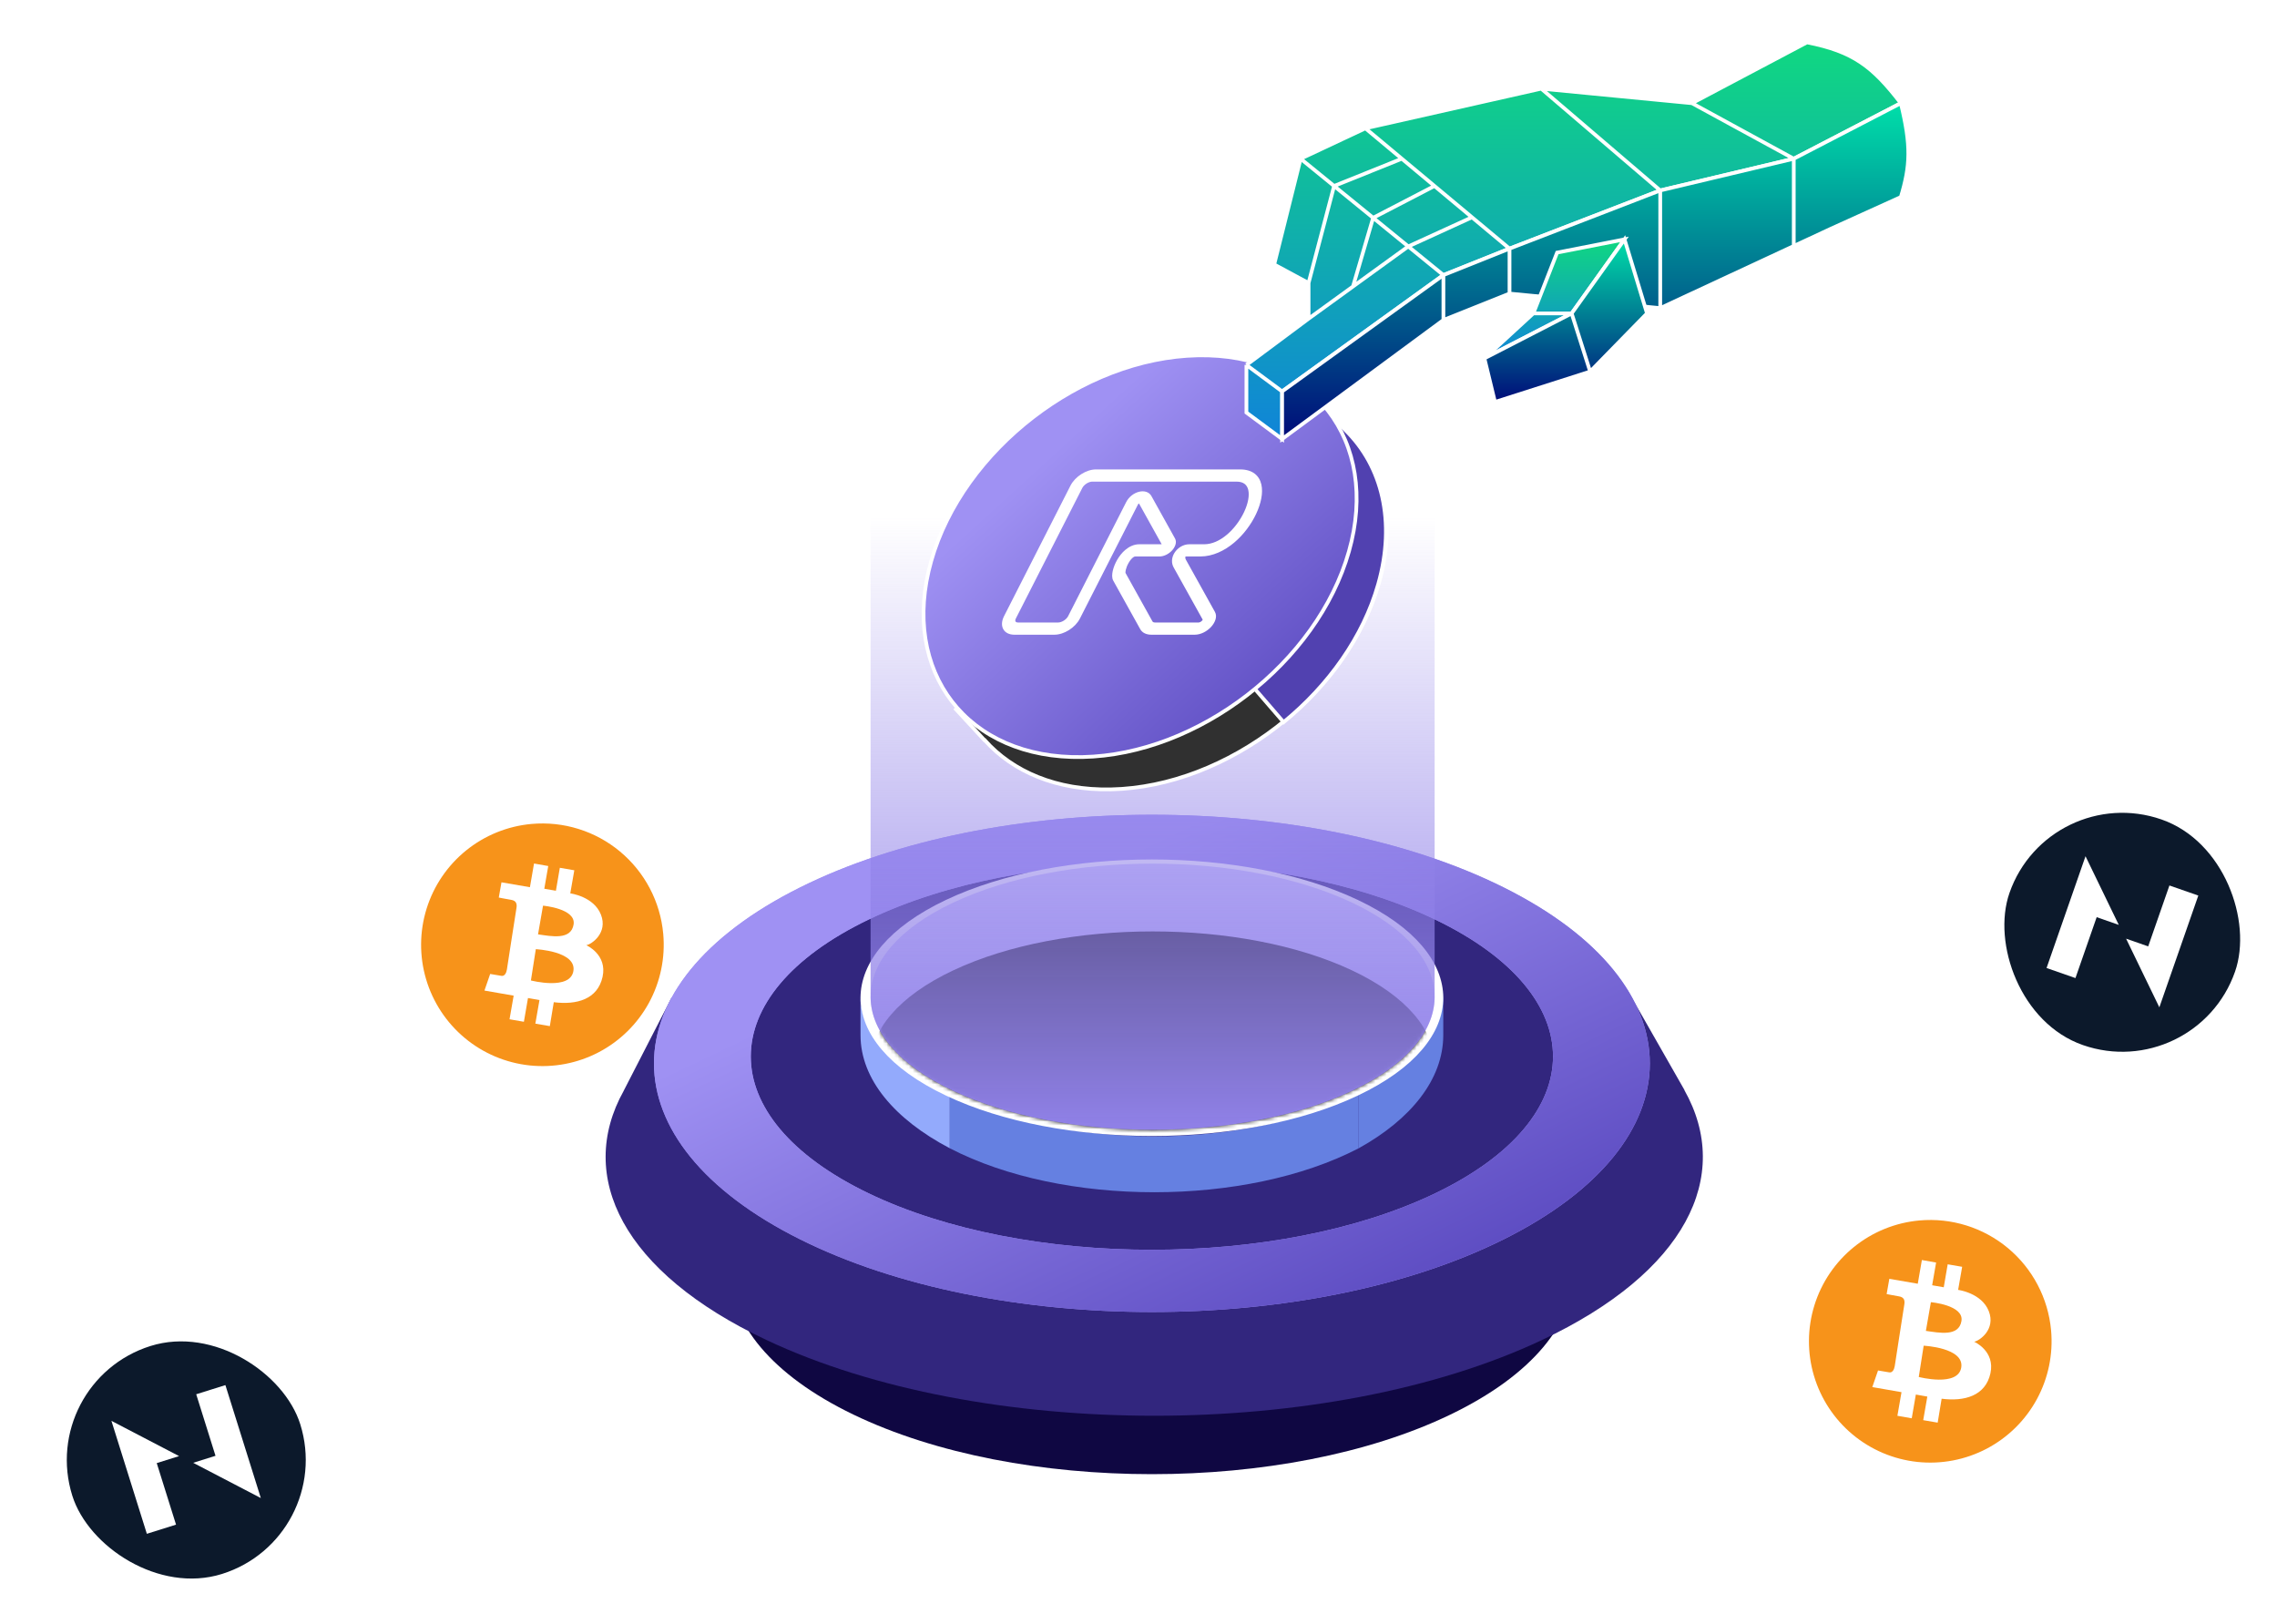 <svg width="610" height="435" viewBox="0 0 610 435" fill="none" xmlns="http://www.w3.org/2000/svg">
<path d="M388.563 378.948C344.396 400.236 272.787 400.236 228.619 378.948C184.452 357.66 184.452 323.145 228.619 301.857C272.787 280.569 344.396 280.569 388.563 301.857C432.73 323.145 432.73 357.66 388.563 378.948Z" fill="#0F0742"/>
<path d="M205.291 358.954C262.687 386.035 355.745 386.035 413.141 358.954C451.579 340.818 464.275 315.136 451.229 292.014L451.266 292.009L435.93 265.123L434.158 273.372C428.315 268.934 421.309 264.739 413.141 260.885C355.745 233.804 262.687 233.804 205.291 260.885C198.947 263.878 193.304 267.077 188.363 270.436L179.897 267.278L167.092 292.191L167.108 292.183C154.219 315.261 166.947 340.862 205.291 358.954Z" fill="#32267E"/>
<path d="M388.48 320.304C344.358 341.122 272.822 341.122 228.701 320.304C184.579 299.486 184.579 265.734 228.701 244.916C272.822 224.098 344.358 224.098 388.48 244.916C432.602 265.734 432.602 299.486 388.48 320.304Z" fill="#32267E"/>
<path fill-rule="evenodd" clip-rule="evenodd" d="M214.266 331.966C266.359 357.977 350.82 357.977 402.913 331.966C455.007 305.956 455.007 263.784 402.913 237.774C350.82 211.763 266.359 211.763 214.266 237.774C162.172 263.784 162.172 305.956 214.266 331.966ZM232.606 319.632C274.571 339.859 342.609 339.859 384.574 319.632C426.539 299.406 426.539 266.612 384.574 246.385C342.609 226.159 274.571 226.159 232.606 246.385C190.642 266.612 190.642 299.406 232.606 319.632Z" fill="#9E91F2"/>
<path fill-rule="evenodd" clip-rule="evenodd" d="M214.266 331.966C266.359 357.977 350.82 357.977 402.913 331.966C455.007 305.956 455.007 263.784 402.913 237.774C350.82 211.763 266.359 211.763 214.266 237.774C162.172 263.784 162.172 305.956 214.266 331.966ZM232.606 319.632C274.571 339.859 342.609 339.859 384.574 319.632C426.539 299.406 426.539 266.612 384.574 246.385C342.609 226.159 274.571 226.159 232.606 246.385C190.642 266.612 190.642 299.406 232.606 319.632Z" fill="url(#paint0_linear_21342_36400)"/>
<path d="M230.531 266.504C230.531 278.346 239.673 284.69 254.452 292.451V307.613C239.673 299.852 230.531 289.131 230.531 277.289V266.504Z" fill="#93AAFC"/>
<path d="M386.646 265.182C386.646 277.024 377.986 284.691 363.984 292.451V307.613C377.986 299.853 386.646 289.131 386.646 277.289V265.182Z" fill="#6580E1"/>
<path d="M254.451 292.643C284.698 308.347 333.737 308.347 363.984 292.643V307.61C333.737 323.315 284.698 323.315 254.451 307.61V292.643Z" fill="#6580E1"/>
<path d="M362.974 291.769C348.054 298.849 328.372 302.436 308.589 302.436C288.805 302.436 269.124 298.849 254.203 291.769C239.193 284.646 232.42 275.657 232.42 267.284C232.42 258.911 239.193 249.922 254.203 242.799C269.124 235.719 288.805 232.133 308.589 232.133C328.372 232.133 348.054 235.719 362.974 242.799C377.985 249.922 384.758 258.911 384.758 267.284C384.758 275.657 377.985 284.646 362.974 291.769Z" stroke="white" stroke-width="3.777"/>
<path d="M362.206 292.216C332.699 306.138 284.86 306.138 255.354 292.216C225.848 278.294 225.848 255.723 255.354 241.801C284.86 227.879 332.699 227.879 362.206 241.801C391.712 255.723 391.712 278.294 362.206 292.216Z" fill="#D2CBFF"/>
<mask id="mask0_21342_36400" style="mask-type:alpha" maskUnits="userSpaceOnUse" x="233" y="231" width="152" height="72">
<path d="M362.206 292.216C332.699 306.138 284.86 306.138 255.354 292.216C225.848 278.294 225.848 255.723 255.354 241.801C284.86 227.879 332.699 227.879 362.206 241.801C391.712 255.723 391.712 278.294 362.206 292.216Z" fill="#BDCBFD"/>
</mask>
<g mask="url(#mask0_21342_36400)">
<path d="M362.005 313.2C332.505 327.062 284.676 327.062 255.176 313.2C225.676 299.338 225.676 276.863 255.176 263C284.676 249.138 332.505 249.138 362.005 263C391.505 276.863 391.505 299.338 362.005 313.2Z" fill="#ABABAB"/>
<path d="M362.206 310.374C332.699 324.296 284.86 324.296 255.354 310.374C225.848 296.453 225.848 273.881 255.354 259.959C284.86 246.037 332.699 246.037 362.206 259.959C391.712 273.881 391.712 296.453 362.206 310.374Z" fill="#161616"/>
</g>
<path d="M205.374 236.77C87.481 259.731 4.633 302.203 8.421 342.854C13.125 393.332 149.629 421.888 313.311 406.636C476.994 391.384 605.872 338.099 601.169 287.622C597.442 247.628 510.977 221.395 393.81 219.81" stroke="white"/>
<g clip-path="url(#clip0_21342_36400)">
<path d="M177.676 250.144C178.26 256.545 176.932 262.976 173.861 268.623C170.79 274.27 166.113 278.879 160.423 281.868C154.732 284.857 148.283 286.091 141.89 285.414C135.498 284.738 129.45 282.181 124.511 278.067C119.572 273.954 115.964 268.468 114.142 262.303C112.321 256.139 112.369 249.572 114.279 243.435C116.19 237.298 119.877 231.865 124.876 227.823C129.874 223.781 135.959 221.313 142.36 220.729C150.944 219.946 159.487 222.606 166.11 228.122C172.733 233.639 176.894 241.56 177.676 250.144Z" fill="#F7931A"/>
<path fill-rule="evenodd" clip-rule="evenodd" d="M134.345 236.362L141.965 237.675L143.062 231.327L146.873 231.998L145.817 238.084L148.925 238.622L149.978 232.471L153.854 233.138L152.775 239.324C152.775 239.324 159.078 240.129 160.99 245.022C162.902 249.915 158.493 252.978 157.067 253.209C157.067 253.209 162.751 255.685 161.424 261.695C160.097 267.705 154.484 269.27 148.357 268.478L147.297 274.888L143.421 274.221L144.522 267.905L141.446 267.361L140.35 273.721L136.503 273.054L137.605 266.723L129.782 265.36L131.317 260.912C131.317 260.912 133.524 261.304 134.357 261.424C135.19 261.544 135.636 260.649 135.788 259.78C135.941 258.912 138.118 244.553 138.339 243.367C138.56 242.181 138.345 241.29 136.942 241.059C135.538 240.828 133.622 240.442 133.622 240.442L134.345 236.362ZM143.543 254.276L142.23 262.652C142.23 262.652 152.779 265.408 153.613 260.102C154.446 254.795 143.543 254.276 143.543 254.276ZM144.137 250.306L145.474 242.619C145.474 242.619 154.361 243.387 153.665 247.66C152.969 251.933 147.668 250.803 144.137 250.306Z" fill="white"/>
</g>
<g clip-path="url(#clip1_21342_36400)">
<path d="M549.477 356.367C550.061 362.768 548.733 369.199 545.662 374.846C542.591 380.492 537.914 385.101 532.223 388.09C526.533 391.079 520.083 392.313 513.691 391.637C507.299 390.961 501.251 388.404 496.312 384.29C491.373 380.176 487.764 374.69 485.943 368.526C484.122 362.361 484.17 355.795 486.08 349.658C487.991 343.52 491.678 338.087 496.677 334.046C501.675 330.004 507.759 327.535 514.161 326.952C522.745 326.169 531.288 328.829 537.911 334.345C544.534 339.861 548.695 347.783 549.477 356.367Z" fill="#F7931A"/>
<path fill-rule="evenodd" clip-rule="evenodd" d="M506.146 342.584L513.765 343.898L514.863 337.55L518.674 338.22L517.618 344.306L520.726 344.845L521.779 338.694L525.655 339.361L524.575 345.547C524.575 345.547 530.879 346.352 532.791 351.245C534.702 356.138 530.294 359.201 528.867 359.432C528.867 359.432 534.552 361.907 533.225 367.917C531.898 373.928 526.285 375.492 520.157 374.701L519.098 381.111L515.222 380.444L516.323 374.128L513.247 373.584L512.15 379.944L508.304 379.277L509.406 372.946L501.583 371.582L503.118 367.135C503.118 367.135 505.325 367.527 506.158 367.647C506.991 367.767 507.437 366.871 507.589 366.003C507.742 365.135 509.918 350.776 510.14 349.59C510.361 348.404 510.146 347.512 508.742 347.281C507.339 347.05 505.423 346.664 505.423 346.664L506.146 342.584ZM515.344 360.499L514.031 368.875C514.031 368.875 524.58 371.631 525.413 366.324C526.247 361.018 515.344 360.499 515.344 360.499ZM515.937 356.529L517.275 348.841C517.275 348.841 526.162 349.609 525.466 353.883C524.77 358.156 519.469 357.025 515.937 356.529Z" fill="white"/>
</g>
<path d="M384.335 0.885H233.225V266.344H233.238C232.87 275.688 240.242 285.088 255.354 292.218C284.86 306.14 332.699 306.14 362.206 292.218C377.318 285.088 384.69 275.688 384.322 266.344H384.335V0.885Z" fill="url(#paint1_linear_21342_36400)"/>
<g filter="url(#filter0_d_21342_36400)">
<path d="M297.614 211.464C328.782 210.83 360.944 186.003 369.45 156.013C374.268 139.027 370.464 124.027 360.597 114.328L352.865 106.07L351.116 107.588C344.737 104.388 337.071 102.681 328.418 102.857C297.251 103.491 265.089 128.317 256.583 158.308C253.37 169.637 253.991 180.082 257.689 188.66L256.114 190.027L263.736 198.286L263.797 198.27C271.338 206.745 283.086 211.759 297.614 211.464Z" fill="#303030" stroke="white"/>
<path d="M343.872 193.462L282.377 122.328C295.696 111.345 312.341 104.304 328.683 103.972C337.264 103.798 344.848 105.491 351.146 108.65L351.445 108.8L351.698 108.58L353.083 107.378L360.487 115.285L360.494 115.292L360.501 115.3C370.217 124.85 374 139.651 369.223 156.491C365.213 170.632 355.892 183.637 343.872 193.462Z" fill="#5141B0" stroke="white"/>
<path d="M361.375 147.718C357.156 162.593 347.061 176.212 334.131 186.193C321.2 196.174 305.469 202.491 290.011 202.805C274.559 203.12 262.336 197.38 255.023 187.906C247.71 178.432 245.253 165.155 249.47 150.286C253.689 135.411 263.784 121.793 276.715 111.811C289.645 101.83 305.376 95.513 320.835 95.199C336.287 94.884 348.509 100.624 355.822 110.098C363.136 119.572 365.592 132.849 361.375 147.718Z" fill="url(#paint2_linear_21342_36400)" stroke="white"/>
</g>
<path d="M484.084 11.352C496.529 13.779 501.698 17.852 509.231 27.644L480.542 42.519L444.77 51.02L404.394 66.604L386.685 73.687L343.475 104.855V117.605L333.912 110.522V97.771L350.559 85.375V75.812L341.35 70.854L348.433 42.519L365.788 34.373L412.894 23.748L453.271 27.644L484.084 11.352Z" fill="url(#paint3_linear_21342_36400)"/>
<path d="M453.271 27.644L484.084 11.352C496.529 13.779 501.698 17.852 509.231 27.644L480.542 42.519M453.271 27.644L412.894 23.748M453.271 27.644L480.542 42.519M412.894 23.748L365.788 34.373M412.894 23.748L444.77 51.02M365.788 34.373L348.433 42.519M365.788 34.373L375.546 42.519M348.433 42.519L341.35 70.854L350.559 75.812M348.433 42.519L357.397 49.823M350.559 75.812V85.375M350.559 75.812L357.397 49.823M350.559 85.375L333.912 97.771M350.559 85.375L362.461 76.75M333.912 97.771V110.522L343.475 117.605V104.855M333.912 97.771L343.475 104.855M343.475 104.855L386.685 73.687M386.685 73.687L404.394 66.604M386.685 73.687L377.272 66.017M404.394 66.604L444.77 51.02M404.394 66.604L394.344 58.213M444.77 51.02L480.542 42.519M375.546 42.519L357.397 49.823M375.546 42.519L384.294 49.823M357.397 49.823L367.859 58.347M384.294 49.823L367.859 58.347M384.294 49.823L394.344 58.213M367.859 58.347L377.272 66.017M367.859 58.347L362.461 76.75M377.272 66.017L394.344 58.213M377.272 66.017L362.461 76.75" stroke="white" strokeLinejoin="round"/>
<path d="M343.475 117.606V104.856L386.685 73.688L404.394 66.604L444.77 51.02L480.542 42.52L509.231 27.645C512.023 39.06 511.771 44.422 509.231 52.791L490.459 61.292L480.542 65.904L444.77 82.542L404.394 78.646L386.685 85.73L343.475 117.606Z" fill="url(#paint4_linear_21342_36400)"/>
<path d="M386.685 73.688L343.475 104.856V117.606L386.685 85.73M386.685 73.688L404.394 66.604M386.685 73.688V85.73M404.394 66.604L444.77 51.02M404.394 66.604V78.646M444.77 51.02L480.542 42.52M444.77 51.02V82.542M480.542 42.52L509.231 27.645C512.023 39.06 511.771 44.422 509.231 52.791L490.459 61.292L480.542 65.904M480.542 42.52V65.904M386.685 85.73L404.394 78.646M404.394 78.646L444.77 82.542M444.77 82.542L480.542 65.904" stroke="white" strokeLinejoin="round"/>
<path d="M410.769 83.959L417.144 67.667L435.207 64.125L421.04 83.959L397.664 96.001L410.769 83.959Z" fill="url(#paint5_linear_21342_36400)"/>
<path d="M410.769 83.959L417.144 67.667L435.207 64.125L421.04 83.959M410.769 83.959L397.664 96.001L421.04 83.959M410.769 83.959H421.04" stroke="white" strokeLinejoin="round"/>
<path d="M397.664 96.001L421.04 83.959L435.207 64.125L441.228 83.959L425.998 99.543L400.497 107.689L397.664 96.001Z" fill="url(#paint6_linear_21342_36400)"/>
<path d="M421.04 83.959L397.664 96.001L400.497 107.689L425.998 99.543M421.04 83.959L435.207 64.125L441.228 83.959L425.998 99.543M421.04 83.959L425.998 99.543" stroke="white" strokeLinejoin="round"/>
<rect x="548.861" y="209" width="64" height="64" rx="32" transform="rotate(19.218 548.861 209)" fill="#0C192B"/>
<g clip-path="url(#clip2_21342_36400)">
<path d="M558.703 229.375L548.265 259.317L556.005 262.015L561.692 245.701L567.613 247.766L558.703 229.375Z" fill="white"/>
<path d="M581.181 237.211L575.494 253.524L569.573 251.46L578.483 269.851L588.921 239.909L581.181 237.211Z" fill="white"/>
</g>
<rect x="9.795" y="370.152" width="64" height="64" rx="32" transform="rotate(-17.413 9.795 370.152)" fill="#0C192B"/>
<g clip-path="url(#clip3_21342_36400)">
<path d="M29.85 380.631L39.339 410.887L47.16 408.434L41.99 391.949L47.973 390.073L29.85 380.631Z" fill="white"/>
<path d="M52.563 373.508L57.733 389.993L51.75 391.869L69.874 401.311L60.384 371.055L52.563 373.508Z" fill="white"/>
</g>
<path fill-rule="evenodd" clip-rule="evenodd" d="M292.61 129.022C291.654 129.022 290.402 129.818 289.945 130.715L272.142 165.693C271.942 166.086 271.975 166.335 272.052 166.473C272.129 166.612 272.317 166.761 272.736 166.761H283.479C284.434 166.761 285.687 165.966 286.143 165.069L301.7 134.506C302.409 133.113 303.741 132.086 305.133 131.741C306.531 131.394 307.856 131.775 308.464 132.895L314.781 144.251C315.395 145.355 314.713 146.695 313.93 147.519C313.136 148.355 311.891 149.072 310.605 149.072H304.178C303.981 149.072 303.768 149.137 303.449 149.404C303.09 149.703 302.687 150.196 302.324 150.838C301.967 151.468 301.712 152.132 301.588 152.683C301.478 153.172 301.508 153.403 301.515 153.462C301.517 153.478 301.518 153.481 301.513 153.473L308.744 166.473C308.825 166.617 309.024 166.761 309.43 166.761H321.078C321.343 166.761 321.71 166.598 321.996 166.297C322.128 166.159 322.18 166.052 322.195 166.006C322.196 166.003 322.197 165.999 322.198 165.997L314.415 152.004C313.774 150.853 313.829 149.421 314.614 148.136C315.429 146.803 316.957 145.802 318.586 145.802H322.571C324.69 145.802 326.771 144.843 328.662 143.25C330.58 141.635 332.227 139.42 333.291 137.158C334.363 134.88 334.752 132.749 334.41 131.267C334.089 129.88 333.144 129.022 331.238 129.022H292.61ZM286.779 130.091C288.018 127.657 291.016 125.752 293.61 125.752H332.238C335.545 125.752 337.361 127.4 337.909 129.773C338.435 132.05 337.8 134.932 336.514 137.666C335.221 140.416 333.179 143.214 330.633 145.358C328.061 147.524 324.904 149.072 321.571 149.072H317.606C317.554 149.174 317.449 149.492 317.69 149.924L325.477 163.924L325.477 163.924C326.223 165.265 325.415 166.927 324.382 168.014C323.338 169.112 321.722 170.032 320.078 170.032H308.43C307.131 170.032 306.02 169.541 305.47 168.554L298.239 155.554C297.822 154.806 297.913 153.772 298.101 152.935C298.306 152.026 298.702 151.01 299.247 150.048C299.784 149.098 300.53 148.088 301.494 147.282C302.498 146.444 303.781 145.802 305.178 145.802H311.211L305.186 134.969L305.179 134.956C305.161 134.923 305.144 134.906 305.135 134.899C305.126 134.891 305.12 134.889 305.118 134.889C305.116 134.888 305.109 134.886 305.094 134.89C305.078 134.894 305.051 134.904 305.016 134.932C304.985 134.956 304.926 135.013 304.866 135.13L289.31 165.693C288.071 168.127 285.072 170.032 282.479 170.032H271.736C270.381 170.032 269.307 169.506 268.777 168.553C268.247 167.601 268.328 166.341 268.976 165.069L286.779 130.091ZM311.506 146.332L311.506 146.331L311.506 146.332Z" fill="white"/>
<defs>
<filter id="filter0_d_21342_36400" x="235.41" y="83.186" width="148.119" height="140.291" filterUnits="userSpaceOnUse" color-interpolation-filters="sRGB">
<feFlood flood-opacity="0" result="BackgroundImageFix"/>
<feColorMatrix in="SourceAlpha" type="matrix" values="0 0 0 0 0 0 0 0 0 0 0 0 0 0 0 0 0 0 127 0" result="hardAlpha"/>
<feOffset/>
<feGaussianBlur stdDeviation="5.75"/>
<feComposite in2="hardAlpha" operator="out"/>
<feColorMatrix type="matrix" values="0 0 0 0 1 0 0 0 0 1 0 0 0 0 1 0 0 0 1 0"/>
<feBlend mode="normal" in2="BackgroundImageFix" result="effect1_dropShadow_21342_36400"/>
<feBlend mode="normal" in="SourceGraphic" in2="effect1_dropShadow_21342_36400" result="shape"/>
</filter>
<linearGradient id="paint0_linear_21342_36400" x1="239.511" y1="258.26" x2="303.4" y2="392.293" gradientUnits="userSpaceOnUse">
<stop stop-color="#9F91F3"/>
<stop offset="1" stop-color="#5948BF"/>
</linearGradient>
<linearGradient id="paint1_linear_21342_36400" x1="267.488" y1="138.588" x2="267.488" y2="302.659" gradientUnits="userSpaceOnUse">
<stop stop-color="#9081E8" stop-opacity="0"/>
<stop offset="1" stop-color="#9081E8"/>
</linearGradient>
<linearGradient id="paint2_linear_21342_36400" x1="274.529" y1="128.06" x2="342.122" y2="202.125" gradientUnits="userSpaceOnUse">
<stop stop-color="#9F91F3"/>
<stop offset="1" stop-color="#5948BF"/>
</linearGradient>
<linearGradient id="paint3_linear_21342_36400" x1="421.572" y1="11.352" x2="421.572" y2="117.605" gradientUnits="userSpaceOnUse">
<stop stop-color="#10D881"/>
<stop offset="1" stop-color="#1084D8"/>
</linearGradient>
<linearGradient id="paint4_linear_21342_36400" x1="427.353" y1="27.645" x2="427.353" y2="117.606" gradientUnits="userSpaceOnUse">
<stop stop-color="#00DFA9"/>
<stop offset="1" stop-color="#000C79"/>
</linearGradient>
<linearGradient id="paint5_linear_21342_36400" x1="416.436" y1="64.125" x2="416.436" y2="96.001" gradientUnits="userSpaceOnUse">
<stop stop-color="#10D881"/>
<stop offset="1" stop-color="#1084D8"/>
</linearGradient>
<linearGradient id="paint6_linear_21342_36400" x1="419.446" y1="64.125" x2="419.446" y2="107.689" gradientUnits="userSpaceOnUse">
<stop stop-color="#00DFA9"/>
<stop offset="1" stop-color="#000C79"/>
</linearGradient>
<clipPath id="clip0_21342_36400">
<rect width="65" height="65" fill="white" transform="translate(109.994 223.68) rotate(-5.209)"/>
</clipPath>
<clipPath id="clip1_21342_36400">
<rect width="65" height="65" fill="white" transform="translate(481.795 329.902) rotate(-5.209)"/>
</clipPath>
<clipPath id="clip2_21342_36400">
<rect width="32" height="31.709" fill="white" transform="translate(558.703 229.375) rotate(19.218)"/>
</clipPath>
<clipPath id="clip3_21342_36400">
<rect width="32" height="31.709" fill="white" transform="translate(29.85 380.631) rotate(-17.413)"/>
</clipPath>
</defs>
</svg>
